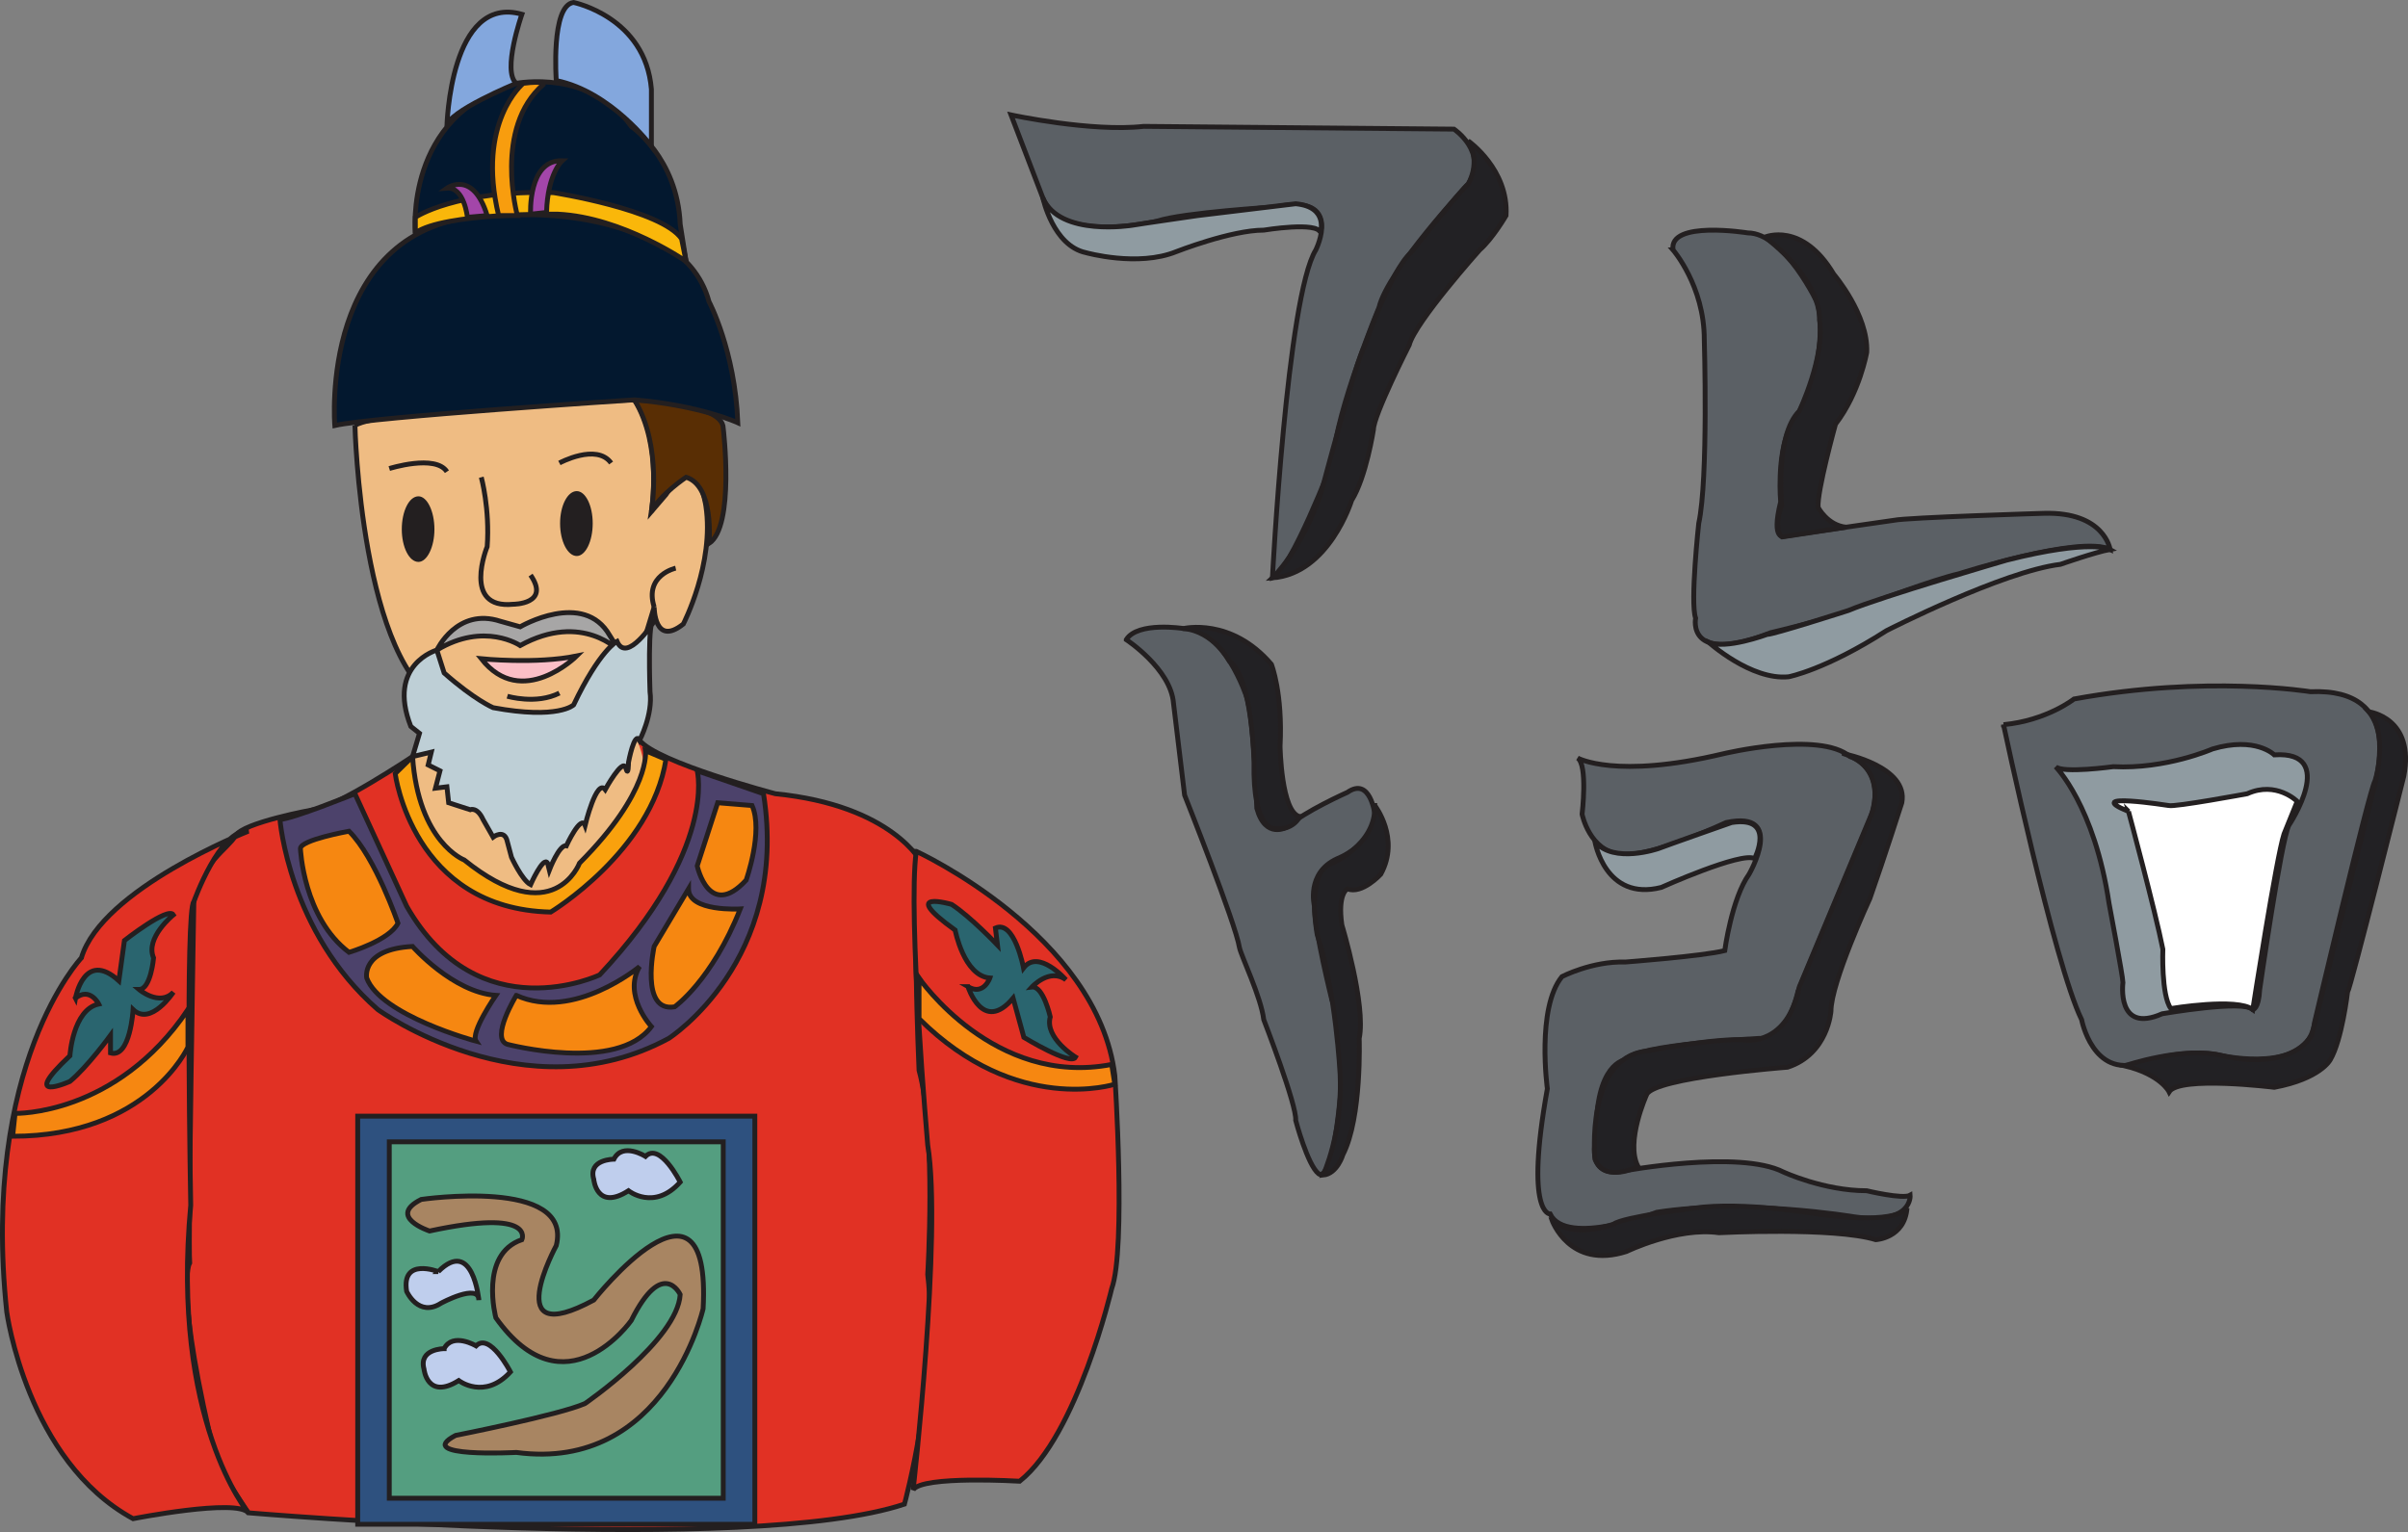 <svg xmlns="http://www.w3.org/2000/svg" width="499.432" height="317.85"><rect width="100%" height="100%" fill="#808080" stroke="none"/><path fill="#e13124" d="M85.563 156.967s-16.125 10.73-20.59 11.02c0 0-14.617 2.66-16.128 5.398-1.512 2.664-7.2 5.688-8.641 13.68 0 0-1.223 70.703-.863 74.953 0 0-3.383 5.04 5.687 41.977l6.48 9.863s103.895 8.926 136.079-1.801c0 0 7.273-26.855 4.824-47.664 0 0 1.8-29.305-1.797-42.336 0 0-1.8-40.68.574-42.984 0 0-5.902-11.953-30.382-14.399 0 0-24.555-6.48-28.153-11.09 0 0-41.762 3.961-47.09 3.383"/><path fill="none" stroke="#231f20" stroke-width="1.008" d="M85.563 156.967s-16.125 10.73-20.59 11.02c0 0-14.617 2.66-16.128 5.398-1.512 2.664-7.2 5.688-8.641 13.68 0 0-1.223 70.703-.863 74.953 0 0-3.383 5.04 5.687 41.977l6.48 9.863s103.895 8.926 136.079-1.801c0 0 7.273-26.855 4.824-47.664 0 0 1.8-29.305-1.797-42.336 0 0-1.8-40.68.574-42.984 0 0-5.902-11.953-30.382-14.399 0 0-24.555-6.48-28.153-11.09 0 0-41.762 3.961-47.09 3.383zm0 0"/><path fill="#5b6065" d="M209.692 23.842s16.778 3.598 27.504 2.375l64.367.574s7.13 4.754 2.953 11.38c0 0-16.703 17.855-18.503 25.628 0 0-8.93 21.457-9.504 31.61 0 0-8.93 23.328-12.602 24.48 0 0 3.024-58.39 9-68.039 0 0 5.977-11.883-8.351-8.93 0 0-19.079 1.153-24.551 2.953 0 0-20.16 4.825-23.688-4.753l-6.625-17.278"/><path fill="none" stroke="#231f20" stroke-width="1.008" d="M209.692 23.842s16.778 3.598 27.504 2.375l64.367.574s7.13 4.754 2.953 11.38c0 0-16.703 17.855-18.503 25.628 0 0-8.93 21.457-9.504 31.61 0 0-8.93 23.328-12.602 24.48 0 0 3.024-58.39 9-68.039 0 0 5.977-11.883-8.351-8.93 0 0-19.079 1.153-24.551 2.953 0 0-20.16 4.825-23.688-4.753zm0 0"/><path fill="#222124" d="M304.516 29.24s8.426 5.903 7.848 15.481c0 0-2.808 4.824-5.473 7.129 0 0-13.39 14.977-14.613 19.727 0 0-7.418 14.617-7.418 17.566 0 0-1.512 9.867-4.535 14.691 0 0-4.68 15.192-16.418 16.055 0 0 6.05-5.617 10.152-17.855 0 0 7.274-27.504 8.93-30.168 0 0 5.473-15.84 9.649-19.442 0 0 10.152-12.816 11.878-14.254 0 0 2.735-4.465 0-8.93"/><path fill="none" stroke="#231f20" stroke-width="1.008" d="M304.516 29.24s8.426 5.903 7.848 15.481c0 0-2.808 4.824-5.473 7.129 0 0-13.39 14.977-14.613 19.727 0 0-7.418 14.617-7.418 17.566 0 0-1.512 9.867-4.535 14.691 0 0-4.68 15.192-16.418 16.055 0 0 6.05-5.617 10.152-17.855 0 0 7.274-27.504 8.93-30.168 0 0 5.473-15.84 9.649-19.442 0 0 10.152-12.816 11.878-14.254 0 0 2.735-4.465 0-8.93zm0 0"/><path fill="#8f9ba1" d="M216.317 41.12s2.086 9.867 8.926 11.304c0 0 10.73 3.024 18.723-.215 0 0 11.375-4.464 18.144-4.464 0 0 11.375-1.872 11.735.574 0 0 1.8-5.399-5.114-6.047l-20.304 2.45s-12.454 1.8-13.606 2.015c0 0-14.976 2.449-18.504-5.617"/><path fill="none" stroke="#231f20" stroke-width="1.008" d="M216.317 41.12s2.086 9.867 8.926 11.304c0 0 10.73 3.024 18.723-.215 0 0 11.375-4.464 18.144-4.464 0 0 11.375-1.872 11.735.574 0 0 1.8-5.399-5.114-6.047l-20.304 2.45s-12.454 1.8-13.606 2.015c0 0-14.976 2.449-18.504-5.617zm0 0"/><path fill="#5b6065" d="M346.997 51.85s6.48 7.488 6.48 18.574c0 0 .864 28.946-1.152 38.16 0 0-1.8 16.418-.648 19.657 0 0-2.016 9.937 15.55 3.023 0 0 16.489-3.887 21.168-6.262 0 0 12.528-4.754 17.93-5.976 0 0 25.055-8.067 31.32-5.04 0 0-1.152-7.85-13.754-7.488 0 0-28.367.864-31.03 1.438 0 0-21.098 3.023-22.68 3.312 0 0-2.954 1.223-.864-7.128 0 0-.863-9.286 1.801-15.262 0 0 8.352-11.594 5.973-25.703 0 0-6.91-14.836-14.614-14.836 0 0-16.418-2.66-15.48 3.531"/><path fill="none" stroke="#231f20" stroke-width="1.008" d="M346.997 51.85s6.48 7.488 6.48 18.574c0 0 .864 28.946-1.152 38.16 0 0-1.8 16.418-.648 19.657 0 0-2.016 9.937 15.55 3.023 0 0 16.489-3.887 21.168-6.262 0 0 12.528-4.754 17.93-5.976 0 0 25.055-8.067 31.32-5.04 0 0-1.152-7.85-13.754-7.488 0 0-28.367.864-31.03 1.438 0 0-21.098 3.023-22.68 3.312 0 0-2.954 1.223-.864-7.128 0 0-.863-9.286 1.801-15.262 0 0 8.352-11.594 5.973-25.703 0 0-6.91-14.836-14.614-14.836 0 0-16.418-2.66-15.48 3.531zm0 0"/><path fill="#222124" d="M366.075 49.186s7.707-3.313 14.258 7.703c0 0 7.2 8.422 6.84 16.2 0 0-1.442 8.35-6.48 14.906 0 0-3.887 14.039-3.602 17.277 0 0 1.945 3.746 5.832 4.105l-13.317 2.016s-1.945-1.223-.074-6.55c0 0-1.441-14.548 3.672-19.587 0 0 5.402-11.449 4.176-18.863 0 0 .863-7.703-11.305-17.207"/><path fill="none" stroke="#231f20" stroke-width="1.008" d="M366.075 49.186s7.707-3.313 14.258 7.703c0 0 7.2 8.422 6.84 16.2 0 0-1.442 8.35-6.48 14.906 0 0-3.887 14.039-3.602 17.277 0 0 1.945 3.746 5.832 4.105l-13.317 2.016s-1.945-1.223-.074-6.55c0 0-1.441-14.548 3.672-19.587 0 0 5.402-11.449 4.176-18.863 0 0 .863-7.703-11.305-17.207zm0 0"/><path fill="#8f9ba1" d="M354.34 133.21s8.856 7.992 16.633 7.199c0 0 7.633-1.442 20.305-9.575 0 0 24.117-12.312 36.07-13.754 0 0 7.2-2.519 10.297-3.093 0 0-3.816-2.235-21.457 2.23 0 0-25.992 7.559-32.832 10.442 0 0-15.695 5.039-16.847 4.964 0 0-8.711 3.243-12.168 1.586"/><path fill="none" stroke="#231f20" stroke-width="1.008" d="M354.34 133.21s8.856 7.992 16.633 7.199c0 0 7.633-1.442 20.305-9.575 0 0 24.117-12.312 36.07-13.754 0 0 7.2-2.519 10.297-3.093 0 0-3.816-2.235-21.457 2.23 0 0-25.992 7.559-32.832 10.442 0 0-15.695 5.039-16.847 4.964 0 0-8.711 3.243-12.168 1.586zm0 0"/><path fill="#5b6065" d="M233.595 132.705s9.218 6.047 9.793 13.176c0 0 2.09 17.352 2.304 19.078 0 0 10.586 26.641 11.375 31.61.36 1.8 4.465 10.222 5.043 14.976 0 0 6.91 17.856 6.621 20.88 0 0 2.45 9.288 4.754 11.09 0 0 2.735 2.663 4.465-15.77 0 0 .574-14.977-1.73-20.375 0 0-3.598-14.329-3.598-19.368 0 0-1.8-6.914 4.75-9.867 0 0 7.2-2.664 7.777-9.215 0 0-.937-7.847-5.687-4.535 0 0-8.93 3.961-12.531 7.2 0 0-4.461 2.663-6.262-3.887 0 0-.578-18.22-2.09-23.04 0 0-4.75-14.617-13.102-14.257 0 0-9.504-1.512-11.882 2.304"/><path fill="none" stroke="#231f20" stroke-width="1.008" d="M233.595 132.705s9.218 6.047 9.793 13.176c0 0 2.09 17.352 2.304 19.078 0 0 10.586 26.641 11.375 31.61.36 1.8 4.465 10.222 5.043 14.976 0 0 6.91 17.856 6.621 20.88 0 0 2.45 9.288 4.754 11.09 0 0 2.735 2.663 4.465-15.77 0 0 .574-14.977-1.73-20.375 0 0-3.598-14.329-3.598-19.368 0 0-1.8-6.914 4.75-9.867 0 0 7.2-2.664 7.777-9.215 0 0-.937-7.847-5.687-4.535 0 0-8.93 3.961-12.531 7.2 0 0-4.461 2.663-6.262-3.887 0 0-.578-18.22-2.09-23.04 0 0-4.75-14.617-13.102-14.257 0 0-9.504-1.512-11.882 2.304zm0 0"/><path fill="#222124" d="M245.477 130.4s9.864-2.374 18.215 7.419c0 0 2.375 5.972 1.801 16.988 0 0 .215 13.754 4.102 14.617 0 0-1.438 3.024-5.325 2.45 0 0-4.464.289-4.18-13.68 0 0-.284-17.64-5.109-21.024 0 0-3.242-6.195-9.504-6.77"/><path fill="none" stroke="#231f20" stroke-width="1.008" d="M245.477 130.4s9.864-2.374 18.215 7.419c0 0 2.375 5.972 1.801 16.988 0 0 .215 13.754 4.102 14.617 0 0-1.438 3.024-5.325 2.45 0 0-4.464.289-4.18-13.68 0 0-.284-17.64-5.109-21.024 0 0-3.242-6.195-9.504-6.77zm0 0"/><path fill="#222124" d="M285.15 167.12s5.327 6.84 1.222 14.257c0 0-3.887 4.246-6.91 3.024 0 0-2.09.937-1.153 7.488 0 0 5.04 16.633 3.598 23.543 0 0 .578 16.418-3.383 24.121 0 0-1.152 3.961-4.105 4.246 0 0 4.105-8.71 3.531-20.879 0 0-.867-17.28-4.754-29.015 0 0-2.375-12.528 2.664-14.617 0 0 9.578-3.817 9.29-12.168"/><path fill="none" stroke="#231f20" stroke-width="1.008" d="M285.15 167.12s5.327 6.84 1.222 14.257c0 0-3.887 4.246-6.91 3.024 0 0-2.09.937-1.153 7.488 0 0 5.04 16.633 3.598 23.543 0 0 .578 16.418-3.383 24.121 0 0-1.152 3.961-4.105 4.246 0 0 4.105-8.71 3.531-20.879 0 0-.867-17.28-4.754-29.015 0 0-2.375-12.528 2.664-14.617 0 0 9.578-3.817 9.29-12.168zm0 0"/><path fill="#5b6065" d="M336.196 177.272c6.55.578 21.817-6.625 21.817-6.625 12.527-2.66 4.75 10.73 4.75 10.73-3.598 5.04-5.04 15.84-5.04 15.84-4.535 1.153-20.664 2.375-20.664 2.375-6.84-.215-13.101 3.024-13.101 3.024-5.328 6.554-3.027 23.257-3.027 23.257-4.75 26.282.578 25.993.578 25.993 3.382 6.91 22.105-.36 22.105-.36 18.215-2.883 40.895.934 40.895.934 12.238 1.8 11.664-4.465 11.664-4.465-1.512.867-9-.934-9-.934-8.93 0-17.282-3.886-17.282-3.886-9.214-4.684-33.117-.22-33.117-.22-8.355 1.731-5.691-7.198-5.691-7.198-.285-15.266 5.976-15.84 5.976-15.84 2.09-3.238 27.793-4.465 27.793-4.465 5.903.578 8.063-9.793 8.063-9.793l14.906-35.637c3.887-10.73-4.105-13.035-4.105-13.035-6.336-5.398-26.352-.574-26.352-.574-22.32 5.328-30.168.863-30.168.863 2.16 1.442.938 11.664.938 11.664s1.511 7.703 8.062 8.352"/><path fill="none" stroke="#231f20" stroke-width="1.008" d="M336.196 177.272c6.55.578 21.817-6.625 21.817-6.625 12.527-2.66 4.75 10.73 4.75 10.73-3.598 5.04-5.04 15.84-5.04 15.84-4.535 1.153-20.664 2.375-20.664 2.375-6.84-.215-13.101 3.024-13.101 3.024-5.328 6.554-3.027 23.257-3.027 23.257-4.75 26.282.578 25.993.578 25.993 3.382 6.91 22.105-.36 22.105-.36 18.215-2.883 40.895.934 40.895.934 12.238 1.8 11.664-4.465 11.664-4.465-1.512.867-9-.934-9-.934-8.93 0-17.282-3.886-17.282-3.886-9.214-4.684-33.117-.22-33.117-.22-8.355 1.731-5.691-7.198-5.691-7.198-.285-15.266 5.976-15.84 5.976-15.84 2.09-3.238 27.793-4.465 27.793-4.465 5.903.578 8.063-9.793 8.063-9.793l14.906-35.637c3.887-10.73-4.105-13.035-4.105-13.035-6.336-5.398-26.352-.574-26.352-.574-22.32 5.328-30.168.863-30.168.863 2.16 1.442.938 11.664.938 11.664s1.511 7.703 8.062 8.352zm0 0"/><path fill="#8f9ba1" d="M330.798 174.608s2.086 12.457 13.75 9.504c0 0 16.703-7.489 19.367-5.977 0 0 4.539-8.926-4.75-7.488 0 0-13.754 4.824-15.192 5.402 0 0-9.289 3.239-13.175-1.441"/><path fill="none" stroke="#231f20" stroke-width="1.008" d="M330.798 174.608s2.086 12.457 13.75 9.504c0 0 16.703-7.489 19.367-5.977 0 0 4.539-8.926-4.75-7.488 0 0-13.754 4.824-15.192 5.402 0 0-9.289 3.239-13.175-1.441zm0 0"/><path fill="#222124" d="M382.493 156.393s13.39 2.664 11.953 10.152c0 0-3.601 11.305-6.625 19.871 0 0-8.066 17.426-8.066 23.329 0 0-.574 8.93-9 11.664 0 0-27.719 2.09-29.23 5.687 0 0-4.466 9.793-1.802 14.906 0 0-6.84 3.598-8.925-1.511 0 0-2.016-20.883 10.511-22.395 0 0 15.48-2.953 20.88-2.305 0 0 8.566 1.153 11.015-11.086l15.191-36.359s3.024-9.074-5.902-11.953"/><path fill="none" stroke="#231f20" stroke-width="1.008" d="M382.493 156.393s13.39 2.664 11.953 10.152c0 0-3.601 11.305-6.625 19.871 0 0-8.066 17.426-8.066 23.329 0 0-.574 8.93-9 11.664 0 0-27.719 2.09-29.23 5.687 0 0-4.466 9.793-1.802 14.906 0 0-6.84 3.598-8.925-1.511 0 0-2.016-20.883 10.511-22.395 0 0 15.48-2.953 20.88-2.305 0 0 8.566 1.153 11.015-11.086l15.191-36.359s3.024-9.074-5.902-11.953zm0 0"/><path fill="#222124" d="M321.868 253.088s3.602 10.367 15.48 6.551c0 0 10.512-5.11 19.153-3.887 0 0 23.832-1.222 32.543 1.442 0 0 5.976-.29 6.48-6.555 0 0-1.441 3.602-18.718 1.227 0 0-15.192-2.664-25.344-1.227 0 0-14.688 1.8-16.778 3.313 0 0-8.351 3.242-12.816-.864"/><path fill="none" stroke="#231f20" stroke-width="1.008" d="M321.868 253.088s3.602 10.367 15.48 6.551c0 0 10.512-5.11 19.153-3.887 0 0 23.832-1.222 32.543 1.442 0 0 5.976-.29 6.48-6.555 0 0-1.441 3.602-18.718 1.227 0 0-15.192-2.664-25.344-1.227 0 0-14.688 1.8-16.778 3.313 0 0-8.351 3.242-12.816-.864zm0 0"/><path fill="#5b6065" d="M415.54 150.346s10.512 49.606 16.2 61.2c0 0 2.304 12.238 12.167 8.925 0 0 9.29-3.238 17.066-1.437 0 0 17.856 3.886 19.079-6.914 0 0 11.304-48.024 12.527-50.11 0 0 6.555-19.37-13.39-18.504 0 0-21.528-3.531-49.032 1.512 0 0-5.617 4.46-14.617 5.328"/><path fill="none" stroke="#231f20" stroke-width="1.008" d="M415.54 150.346s10.512 49.606 16.2 61.2c0 0 2.304 12.238 12.167 8.925 0 0 9.29-3.238 17.066-1.437 0 0 17.856 3.886 19.079-6.914 0 0 11.304-48.024 12.527-50.11 0 0 6.555-19.37-13.39-18.504 0 0-21.528-3.531-49.032 1.512 0 0-5.617 4.46-14.617 5.328zm0 0"/><path fill="#222124" d="M491.356 147.682s9.575 1.223 7.2 13.39c0 0-11.016 43.923-11.665 44.786 0 0-1.152 9.933-3.597 14.039 0 0-2.016 3.887-11.594 5.687 0 0-19.656-2.449-21.816.938 0 0-1.727-3.602-9.215-5.402 0 0 12.238-4.176 20.304-2.086 0 0 13.391 3.597 18.504-4.25l12.528-49.825s3.886-12.453-.649-17.277"/><path fill="none" stroke="#231f20" stroke-width="1.008" d="M491.356 147.682s9.575 1.223 7.2 13.39c0 0-11.016 43.923-11.665 44.786 0 0-1.152 9.933-3.597 14.039 0 0-2.016 3.887-11.594 5.687 0 0-19.656-2.449-21.816.938 0 0-1.727-3.602-9.215-5.402 0 0 12.238-4.176 20.304-2.086 0 0 13.391 3.597 18.504-4.25l12.528-49.825s3.886-12.453-.649-17.277zm0 0"/><path fill="#8f9ba1" d="M426.34 159.057s8.063 8.063 11.087 28.367c0 0 2.882 15.192 2.882 16.418 0 0-1.441 10.727 8.137 6.48 0 0 16.992-2.952 18.793-.867 0 0 1.223 0 1.438-4.175 0 0 4.464-31.032 6.046-34.055 0 0 10.368-15.48-3.023-14.617 0 0-3.887-3.887-12.816-1.223 0 0-9.649 4.246-20.59 3.672 0 0-10.512 1.441-11.953 0"/><path fill="none" stroke="#231f20" stroke-width="1.008" d="M426.34 159.057s8.063 8.063 11.087 28.367c0 0 2.882 15.192 2.882 16.418 0 0-1.441 10.727 8.137 6.48 0 0 16.992-2.952 18.793-.867 0 0 1.223 0 1.438-4.175 0 0 4.464-31.032 6.046-34.055 0 0 10.368-15.48-3.023-14.617 0 0-3.887-3.887-12.816-1.223 0 0-9.649 4.246-20.59 3.672 0 0-10.512 1.441-11.953 0zm0 0"/><path fill="#efbc83" d="M73.614 88.28s1.223 50.113 18.504 57.96c0 0 28.727 20.305 41.758-14.398l1.8-5.906s0 8.352 6.047 3.527c0 0 6.481-12.527 4.68-24.476 0 0-1.797-13.106-8.277-2.38l-3.024 3.528s2.375-14.832-3.53-23.183c0 0-52.63 1.73-57.958 5.328"/><path fill="none" stroke="#231f20" stroke-width="1.008" d="M73.614 88.28s1.223 50.113 18.504 57.96c0 0 28.727 20.305 41.758-14.398l1.8-5.906s0 8.352 6.047 3.527c0 0 6.481-12.527 4.68-24.476 0 0-1.797-13.106-8.277-2.38l-3.024 3.528s2.375-14.832-3.53-23.183c0 0-52.63 1.73-57.958 5.328zm0 0"/><path fill="#592e04" d="M131.571 82.952s18.434.503 18.434 5.906c0 0 2.449 20.305-2.953 23.902 0 0 1.152-11.953-4.75-13.75 0 0-5.403 3.598-7.2 7.125 0 0 2.375-13.605-3.53-23.183"/><path fill="none" stroke="#231f20" stroke-width="1.008" d="M131.571 82.952s18.434.503 18.434 5.906c0 0 2.449 20.305-2.953 23.902 0 0 1.152-11.953-4.75-13.75 0 0-5.403 3.598-7.2 7.125 0 0 2.375-13.605-3.53-23.183zm0 0"/><path fill="#03182f" d="M69.438 88.28s-3.53-41.758 31.606-43.559c0 0 40.031-4.25 46.008 17.856 0 0 5.402 10.152 5.976 25.128 0 0-7.777-3.601-21.457-4.753 0 0-54.36 3.527-62.133 5.328"/><path fill="none" stroke="#231f20" stroke-width="1.008" d="M69.438 88.28s-3.53-41.758 31.606-43.559c0 0 40.031-4.25 46.008 17.856 0 0 5.402 10.152 5.976 25.128 0 0-7.777-3.601-21.457-4.753 0 0-54.36 3.527-62.133 5.328zm0 0"/><path fill="#03182f" d="M86.141 48.319s-2.378-24.477 20.95-31.031c0 0 15.41-3.024 23.832 8.93 0 0 9.578 6.55 10.152 20.304l1.227 7.703s-12.528-11.305-38.88-9.504c0 0-16.058 0-17.28 3.598"/><path fill="none" stroke="#231f20" stroke-width="1.008" d="M86.141 48.319s-2.378-24.477 20.95-31.031c0 0 15.41-3.024 23.832 8.93 0 0 9.578 6.55 10.152 20.304l1.227 7.703s-12.528-11.305-38.88-9.504c0 0-16.058 0-17.28 3.598zm0 0"/><path fill="#83a7dd" d="M92.692 26.217s.649-27.504 15.551-23.258c0 0-4.176 11.883-1.152 14.329 0 0-14.399 5.906-14.399 8.93"/><path fill="none" stroke="#231f20" stroke-width="1.008" d="M92.692 26.217s.649-27.504 15.551-23.258c0 0-4.176 11.883-1.152 14.329 0 0-14.399 5.906-14.399 8.93zm0 0"/><path fill="#83a7dd" d="M115.372 16.713S114.22 1.088 118.973.51c0 0 14.903 3.028 16.13 18v11.81s-8.356-11.301-19.731-13.606"/><path fill="none" stroke="#231f20" stroke-width="1.008" d="M115.372 16.713S114.22 1.088 118.973.51c0 0 14.903 3.028 16.13 18v11.81s-8.356-11.301-19.731-13.606zm0 0"/><path fill="#fab70a" d="M114.798 39.967s22.46 3.531 26.566 9.578l.938 4.68s-13.176-9.145-26.57-9.793c0 0-23.614-.36-29.59 3.887V45.08s8.351-5.687 28.656-5.113"/><path fill="none" stroke="#231f20" stroke-width="1.008" d="M114.798 39.967s22.46 3.531 26.566 9.578l.938 4.68s-13.176-9.145-26.57-9.793c0 0-23.614-.36-29.59 3.887V45.08s8.351-5.687 28.656-5.113zm0 0"/><path fill="#f89d0e" d="M108.532 17.288s-9.793 7.992-5.11 27.433h3.887s-5.039-18.215 5.399-27.215c0 0 .289-.793-4.176-.218"/><path fill="none" stroke="#231f20" stroke-width="1.008" d="M108.532 17.288s-9.793 7.992-5.11 27.433h3.887s-5.039-18.215 5.399-27.215c0 0 .289-.793-4.176-.218zm0 0"/><path fill="#a346a9" d="M96.942 45.08s-.648-6.335-4.25-6.046c0 0 5.399-3.891 8.352 5.687l-4.102.36"/><path fill="none" stroke="#231f20" stroke-width="1.008" d="M96.942 45.08s-.648-6.335-4.25-6.046c0 0 5.399-3.891 8.352 5.687zm0 0"/><path fill="#a346a9" d="M110.044 44.432s-.574-11.305 6.55-11.09c0 0-3.023 2.668-3.238 10.73l-3.312.36"/><path fill="none" stroke="#231f20" stroke-width="1.008" d="M110.044 44.432s-.574-11.305 6.55-11.09c0 0-3.023 2.668-3.238 10.73zm0 0"/><path fill="#e13124" d="M16.876 198.729s-20.88 22.105-15.48 73.441c0 0 4.175 30.957 26.21 42.91 0 0 21.528-4.246 23.903-1.222 0 0-16.13-19.082-11.953-63.793 0 0-1.153-61.488.648-63 0 0 5.402-15.192 11.305-14.617 0 0-30.383 11.953-34.633 26.28"/><path fill="none" stroke="#231f20" stroke-width="1.008" d="M16.876 198.729s-20.88 22.105-15.48 73.441c0 0 4.175 30.957 26.21 42.91 0 0 21.528-4.246 23.903-1.222 0 0-16.13-19.082-11.953-63.793 0 0-1.153-61.488.648-63 0 0 5.402-15.192 11.305-14.617 0 0-30.383 11.953-34.633 26.28zm0 0"/><path fill="#e13124" d="M190.036 176.623s37.656 17.282 41.184 46.512c0 0 2.375 35.86-.649 44.211 0 0-7.125 30.453-19.078 39.957 0 0-20.305-1.223-22.105 1.8 0 0 6.05-53.136 3.023-71.565 0 0-4.176-47.739-2.375-60.915"/><path fill="none" stroke="#231f20" stroke-width="1.008" d="M190.036 176.623s37.656 17.282 41.184 46.512c0 0 2.375 35.86-.649 44.211 0 0-7.125 30.453-19.078 39.957 0 0-20.305-1.223-22.105 1.8 0 0 6.05-53.136 3.023-71.565 0 0-4.176-47.739-2.375-60.915zm0 0"/><path fill="#4c426b" d="M58.06 170.002s1.8 23.328 20.304 39.453c0 0 30.527 22.106 60.336 5.977 0 0 25.129-16.055 19.656-50.758l-13.75-4.754s4.246 16.13-20.234 42.336c0 0-25.055 11.953-40.031-14.254l-10.727-23.328s-13.176 5.328-15.555 5.328"/><path fill="none" stroke="#231f20" stroke-width="1.008" d="M58.06 170.002s1.8 23.328 20.304 39.453c0 0 30.527 22.106 60.336 5.977 0 0 25.129-16.055 19.656-50.758l-13.75-4.754s4.246 16.13-20.234 42.336c0 0-25.055 11.953-40.031-14.254l-10.727-23.328s-13.176 5.328-15.555 5.328zm0 0"/><path fill="#2e517f" d="M156.556 316.233V231.56H74.188v84.672h82.368"/><path fill="none" stroke="#231f20" stroke-width="1.008" d="M156.556 316.233V231.56H74.188v84.672zm0 0"/><path fill="#549e80" d="M150.005 310.834V236.89H80.739v73.945h69.266"/><path fill="none" stroke="#231f20" stroke-width="1.008" d="M150.005 310.834V236.89H80.739v73.945zm0 0"/><path fill="#f68711" d="M3.126 230.987s20.95.574 35.855-21.532v7.778s-8.351 18.504-36.36 18.504l.505-4.75"/><path fill="none" stroke="#231f20" stroke-width="1.008" d="M3.126 230.987s20.95.574 35.855-21.532v7.778s-8.351 18.504-36.36 18.504zm0 0"/><path fill="#f68711" d="M190.614 202.905s15.55 22.68 39.957 17.93l.649 4.1s-20.305 6.626-40.606-13.605v-8.425"/><path fill="none" stroke="#231f20" stroke-width="1.008" d="M190.614 202.905s15.55 22.68 39.957 17.93l.649 4.1s-20.305 6.626-40.606-13.605zm0 0"/><path fill="#a88562" d="M87.364 248.842s31.535-4.61 28.008 9.574c0 0-11.95 21.961 7.777 11.305 0 0 24.48-31.031 22.68 1.8 0 0-7.703 33.985-38.738 29.81 0 0-21.528 1.148-12.598-3.532 0 0 21.527-4.246 26.855-6.62 0 0 19.153-13.18 19.727-22.61 0 0-3.598-7.778-10.152 5.398 0 0-13.75 19.586-28.078-.574 0 0-3.528-13.176 5.398-16.2 0 0 2.953-6.554-19.152-1.8 0 0-8.926-2.953-1.727-6.55"/><path fill="none" stroke="#231f20" stroke-width="1.008" d="M87.364 248.842s31.535-4.61 28.008 9.574c0 0-11.95 21.961 7.777 11.305 0 0 24.48-31.031 22.68 1.8 0 0-7.703 33.985-38.738 29.81 0 0-21.528 1.148-12.598-3.532 0 0 21.527-4.246 26.855-6.62 0 0 19.153-13.18 19.727-22.61 0 0-3.598-7.778-10.152 5.398 0 0-13.75 19.586-28.078-.574 0 0-3.528-13.176 5.398-16.2 0 0 2.953-6.554-19.152-1.8 0 0-8.926-2.953-1.727-6.55zm0 0"/><path fill="#bfceed" d="M90.891 263.819s-7.703-3.028-6.55 4.101c0 0 2.449 5.473 7.129 2.45 0 0 7.847-4.25 7.847-.649 0 0-1.226-13.105-8.426-5.902"/><path fill="none" stroke="#231f20" stroke-width="1.008" d="M90.891 263.819s-7.703-3.028-6.55 4.101c0 0 2.449 5.473 7.129 2.45 0 0 7.847-4.25 7.847-.649 0 0-1.226-13.105-8.426-5.902zm0 0"/><path fill="#bfceed" d="M92.118 279.8s-5.328 0-4.176 4.25c0 0 .645 6.48 7.2 2.374 0 0 5.328 4.106 10.726-1.8 0 0-4.246-8.278-7.129-5.399 0 0-4.824-2.879-6.621.574"/><path fill="none" stroke="#231f20" stroke-width="1.008" d="M92.118 279.8s-5.328 0-4.176 4.25c0 0 .645 6.48 7.2 2.374 0 0 5.328 4.106 10.726-1.8 0 0-4.246-8.278-7.129-5.399 0 0-4.824-2.879-6.621.574zm0 0"/><path fill="#bfceed" d="M127.325 240.49s-5.402 0-4.176 4.176c0 0 .574 6.622 7.2 2.375 0 0 5.328 4.247 10.726-1.8 0 0-4.176-8.352-7.2-5.328 0 0-4.75-3.024-6.55.578"/><path fill="none" stroke="#231f20" stroke-width="1.008" d="M127.325 240.49s-5.402 0-4.176 4.176c0 0 .574 6.622 7.2 2.375 0 0 5.328 4.247 10.726-1.8 0 0-4.176-8.352-7.2-5.328 0 0-4.75-3.024-6.55.578zm0 0"/><path fill="#2a656f" d="M15.653 207.08s1.801-10.152 9-3.601l1.153-8.352s9.07-7.125 10.152-5.328c0 0-5.906 4.754-4.106 8.93 0 0-.574 6.55-3.023 6.55 0 0 4.246 3.602 7.129.579 0 0-4.68 7.129-8.352 3.597 0 0-.578 10.153-4.683 9v-3.671s-4.82 6.625-8.422 9.578c0 0-10.8 4.824 0-5.328 0 0 .574-9.579 5.976-10.73 0 0-1.8-3.599-4.824-1.224"/><path fill="none" stroke="#231f20" stroke-width="1.008" d="M15.653 207.08s1.801-10.152 9-3.601l1.153-8.352s9.07-7.125 10.152-5.328c0 0-5.906 4.754-4.106 8.93 0 0-.574 6.55-3.023 6.55 0 0 4.246 3.602 7.129.579 0 0-4.68 7.129-8.352 3.597 0 0-.578 10.153-4.683 9v-3.671s-4.82 6.625-8.422 9.578c0 0-10.8 4.824 0-5.328 0 0 .574-9.579 5.976-10.73 0 0-1.8-3.599-4.824-1.224zm0 0"/><path fill="#2a656f" d="M200.763 204.705s3.097 9.864 9.363 2.375l2.23 8.137s9.793 5.977 10.727 4.106c0 0-6.477-3.961-5.254-8.356 0 0-1.441-6.476-3.816-6.191 0 0 3.671-4.031 7.054-1.512 0 0-5.687-6.48-8.781-2.445 0 0-1.875-10.012-5.832-8.281l.43 3.527s-5.614-5.902-9.504-8.426c0 0-11.305-3.309.722 5.328 0 0 1.797 9.504 7.2 9.938 0 0-1.297 3.742-4.54 1.8"/><path fill="none" stroke="#231f20" stroke-width="1.008" d="M200.763 204.705s3.097 9.864 9.363 2.375l2.23 8.137s9.793 5.977 10.727 4.106c0 0-6.477-3.961-5.254-8.356 0 0-1.441-6.476-3.816-6.191 0 0 3.671-4.031 7.054-1.512 0 0-5.687-6.48-8.781-2.445 0 0-1.875-10.012-5.832-8.281l.43 3.527s-5.614-5.902-9.504-8.426c0 0-11.305-3.309.722 5.328 0 0 1.797 9.504 7.2 9.938 0 0-1.297 3.742-4.54 1.8zM80.74 97.21s9.577-3.024 11.952.648m23.328-1.801s7.703-4.176 10.727 0M99.821 99.01s1.8 6.551 1.223 14.399c0 0-5.328 13.03 5.402 11.953 0 0 7.774 0 3.598-6.051"/><path fill="#fbbfc7" d="M99.821 136.666s11.375 1.153 19.8-.578c0 0-11.378 11.305-19.8.578"/><path fill="none" stroke="#231f20" stroke-width="1.008" d="M99.821 136.666s11.375 1.153 19.8-.578c0 0-11.378 11.305-19.8.578zm5.399 7.774s5.976 1.8 10.8-.649m24.121-25.918s-6.554 1.438-4.464 8.063"/><path fill="#231f20" d="M86.79 116.577c1.797 0 3.312-3.098 3.312-6.77 0-3.742-1.515-6.84-3.312-6.84-1.945 0-3.457 3.098-3.457 6.84 0 3.672 1.512 6.77 3.457 6.77m32.832-1.223c1.797 0 3.309-3.024 3.309-6.77 0-3.742-1.512-6.695-3.31-6.695-1.874 0-3.456 2.953-3.456 6.695 0 3.746 1.582 6.77 3.457 6.77"/><path fill="#a7a6a6" d="M90.606 134.866s4.176-8.93 13.176-5.977l4.102 1.152s13.175-7.703 18.578 1.801l2.086 3.313s-7.703-8.356-20.664-1.227c0 0-7.414-5.039-17.278.938"/><path fill="none" stroke="#231f20" stroke-width="1.008" d="M90.606 134.866s4.176-8.93 13.176-5.977l4.102 1.152s13.175-7.703 18.578 1.801l2.086 3.313s-7.703-8.356-20.664-1.227c0 0-7.414-5.039-17.278.938zm0 0"/><path fill="#fff" d="M441.462 168.346s5.543 20.59 7.125 28.582c0 0-.36 9.578 1.656 12.313 0 0 13.754-2.305 16.996.214 0 0 4.895-31.605 6.477-36.43l2.738-6.769s-4.32-4.32-10.371-1.582c0 0-15.117 2.805-16.27 2.446 0 0-18.359-2.88-8.351 1.226"/><path fill="none" stroke="#231f20" stroke-width="1.008" d="M441.462 168.346s5.543 20.59 7.125 28.582c0 0-.36 9.578 1.656 12.313 0 0 13.754-2.305 16.996.214 0 0 4.895-31.605 6.477-36.43l2.738-6.769s-4.32-4.32-10.371-1.582c0 0-15.117 2.805-16.27 2.446 0 0-18.359-2.88-8.351 1.226zm0 0"/><path fill="#efbc83" d="M89.09 153.944s-6.55 4.754-4.75 8.93c0 0 .65 16.199 22.106 23.328 0 0 11.953 4.75 25.125-17.856 0 0 5.328-6.05-.648-17.426 0 0-26.278 15.625-41.832 3.024"/><path fill="#becfd6" d="M90.606 134.866s-10.441 2.953-5.402 15.84l1.8 1.437-1.44 4.824 3.89-.933-.648 2.664 2.445 1.222-.934 3.602 2.375-.29.36 3.313 4.464 1.442s1.442-.649 2.665 2.015l2.09 3.672s2.374-1.8 2.949.934l.863 3.242s2.16 4.75 3.96 5.688c0 0 2.665-6.047 3.528-4.465l.36 1.441s2.09-5.402 3.53-5.043c0 0 3.024-6.55 3.887-4.246 0 0 2.375-9.793 4.176-7.418 0 0 3.602-6.55 4.25-4.535.574 2.16.574-1.078.574-1.078s1.223-6.625 2.305-4.61c0 0 2.809-5.328 2.16-10.078 0 0-.578-16.129.864-14.617 0 0-5.688 8.93-7.704 4.176 0 0-3.601 1.8-9 13.176 0 0-3.167 3.097-16.703.578 0 0-3.89-1.656-10.152-7.203l-1.512-4.75"/><path fill="none" stroke="#231f20" stroke-width="1.008" d="M90.606 134.866s-10.441 2.953-5.402 15.84l1.8 1.437-1.44 4.824 3.89-.933-.648 2.664 2.445 1.222-.934 3.602 2.375-.29.36 3.313 4.464 1.442s1.442-.649 2.665 2.015l2.09 3.672s2.374-1.8 2.949.934l.863 3.242s2.16 4.75 3.96 5.688c0 0 2.665-6.047 3.528-4.465l.36 1.441s2.09-5.402 3.53-5.043c0 0 3.024-6.55 3.887-4.246 0 0 2.375-9.793 4.176-7.418 0 0 3.602-6.55 4.25-4.535.574 2.16.574-1.078.574-1.078s1.223-6.625 2.305-4.61c0 0 2.809-5.328 2.16-10.078 0 0-.578-16.129.864-14.617 0 0-5.688 8.93-7.704 4.176 0 0-3.601 1.8-9 13.176 0 0-3.167 3.097-16.703.578 0 0-3.89-1.656-10.152-7.203zm0 0"/><path fill="#f9a10d" d="M81.966 160.498s3.597 28.079 32.254 28.727c0 0 20.882-12.602 23.906-31.68l-4.25-1.8s1.226 8.351-13.68 23.328c0 0-5.398 14.257-23.902-.649 0 0-9.504-3.597-10.73-21.457l-3.598 3.531"/><path fill="none" stroke="#231f20" stroke-width="1.008" d="M81.966 160.498s3.597 28.079 32.254 28.727c0 0 20.882-12.602 23.906-31.68l-4.25-1.8s1.226 8.351-13.68 23.328c0 0-5.398 14.257-23.902-.649 0 0-9.504-3.597-10.73-21.457zm0 0"/><path fill="#f68711" d="M72.388 172.448s-10.079 1.8-10.079 3.601c0 0 .575 14.328 10.079 21.528 0 0 8.351-2.45 10.152-6.047 0 0-4.68-13.68-10.152-19.082"/><path fill="none" stroke="#231f20" stroke-width="1.008" d="M72.388 172.448s-10.079 1.8-10.079 3.601c0 0 .575 14.328 10.079 21.528 0 0 8.351-2.45 10.152-6.047 0 0-4.68-13.68-10.152-19.082zm0 0"/><path fill="#f68711" d="M85.563 196.354s8.352 9.504 17.282 10.152c0 0-5.329 7.703-4.106 9.504 0 0-19.797-5.328-22.68-13.105 0 0-1.222-5.977 9.504-6.551"/><path fill="none" stroke="#231f20" stroke-width="1.008" d="M85.563 196.354s8.352 9.504 17.282 10.152c0 0-5.329 7.703-4.106 9.504 0 0-19.797-5.328-22.68-13.105 0 0-1.222-5.977 9.504-6.551zm0 0"/><path fill="#f68711" d="M107.09 206.506s-5.468 8.926-1.87 10.153c0 0 22.753 5.972 29.882-3.672 0 0-5.976-6.48-2.449-12.457 0 0-13.68 11.375-25.562 5.976"/><path fill="none" stroke="#231f20" stroke-width="1.008" d="M107.09 206.506s-5.468 8.926-1.87 10.153c0 0 22.753 5.972 29.882-3.672 0 0-5.976-6.48-2.449-12.457 0 0-13.68 11.375-25.562 5.976zm0 0"/><path fill="#f68711" d="m142.806 184.4-7.13 11.954s-3.023 13.75 4.247 12.527c0 0 7.707-5.402 13.61-20.304 0 0-10.727.648-10.727-4.176"/><path fill="none" stroke="#231f20" stroke-width="1.008" d="m142.806 184.4-7.13 11.954s-3.023 13.75 4.247 12.527c0 0 7.707-5.402 13.61-20.304 0 0-10.727.648-10.727-4.176zm0 0"/><path fill="#f68711" d="m148.852 166.545-4.246 13.102s2.446 11.305 10.149 2.953c0 0 3.601-10.152 1.226-15.48l-7.129-.575"/><path fill="none" stroke="#231f20" stroke-width="1.008" d="m148.852 166.545-4.246 13.102s2.446 11.305 10.149 2.953c0 0 3.601-10.152 1.226-15.48zm0 0"/></svg>
